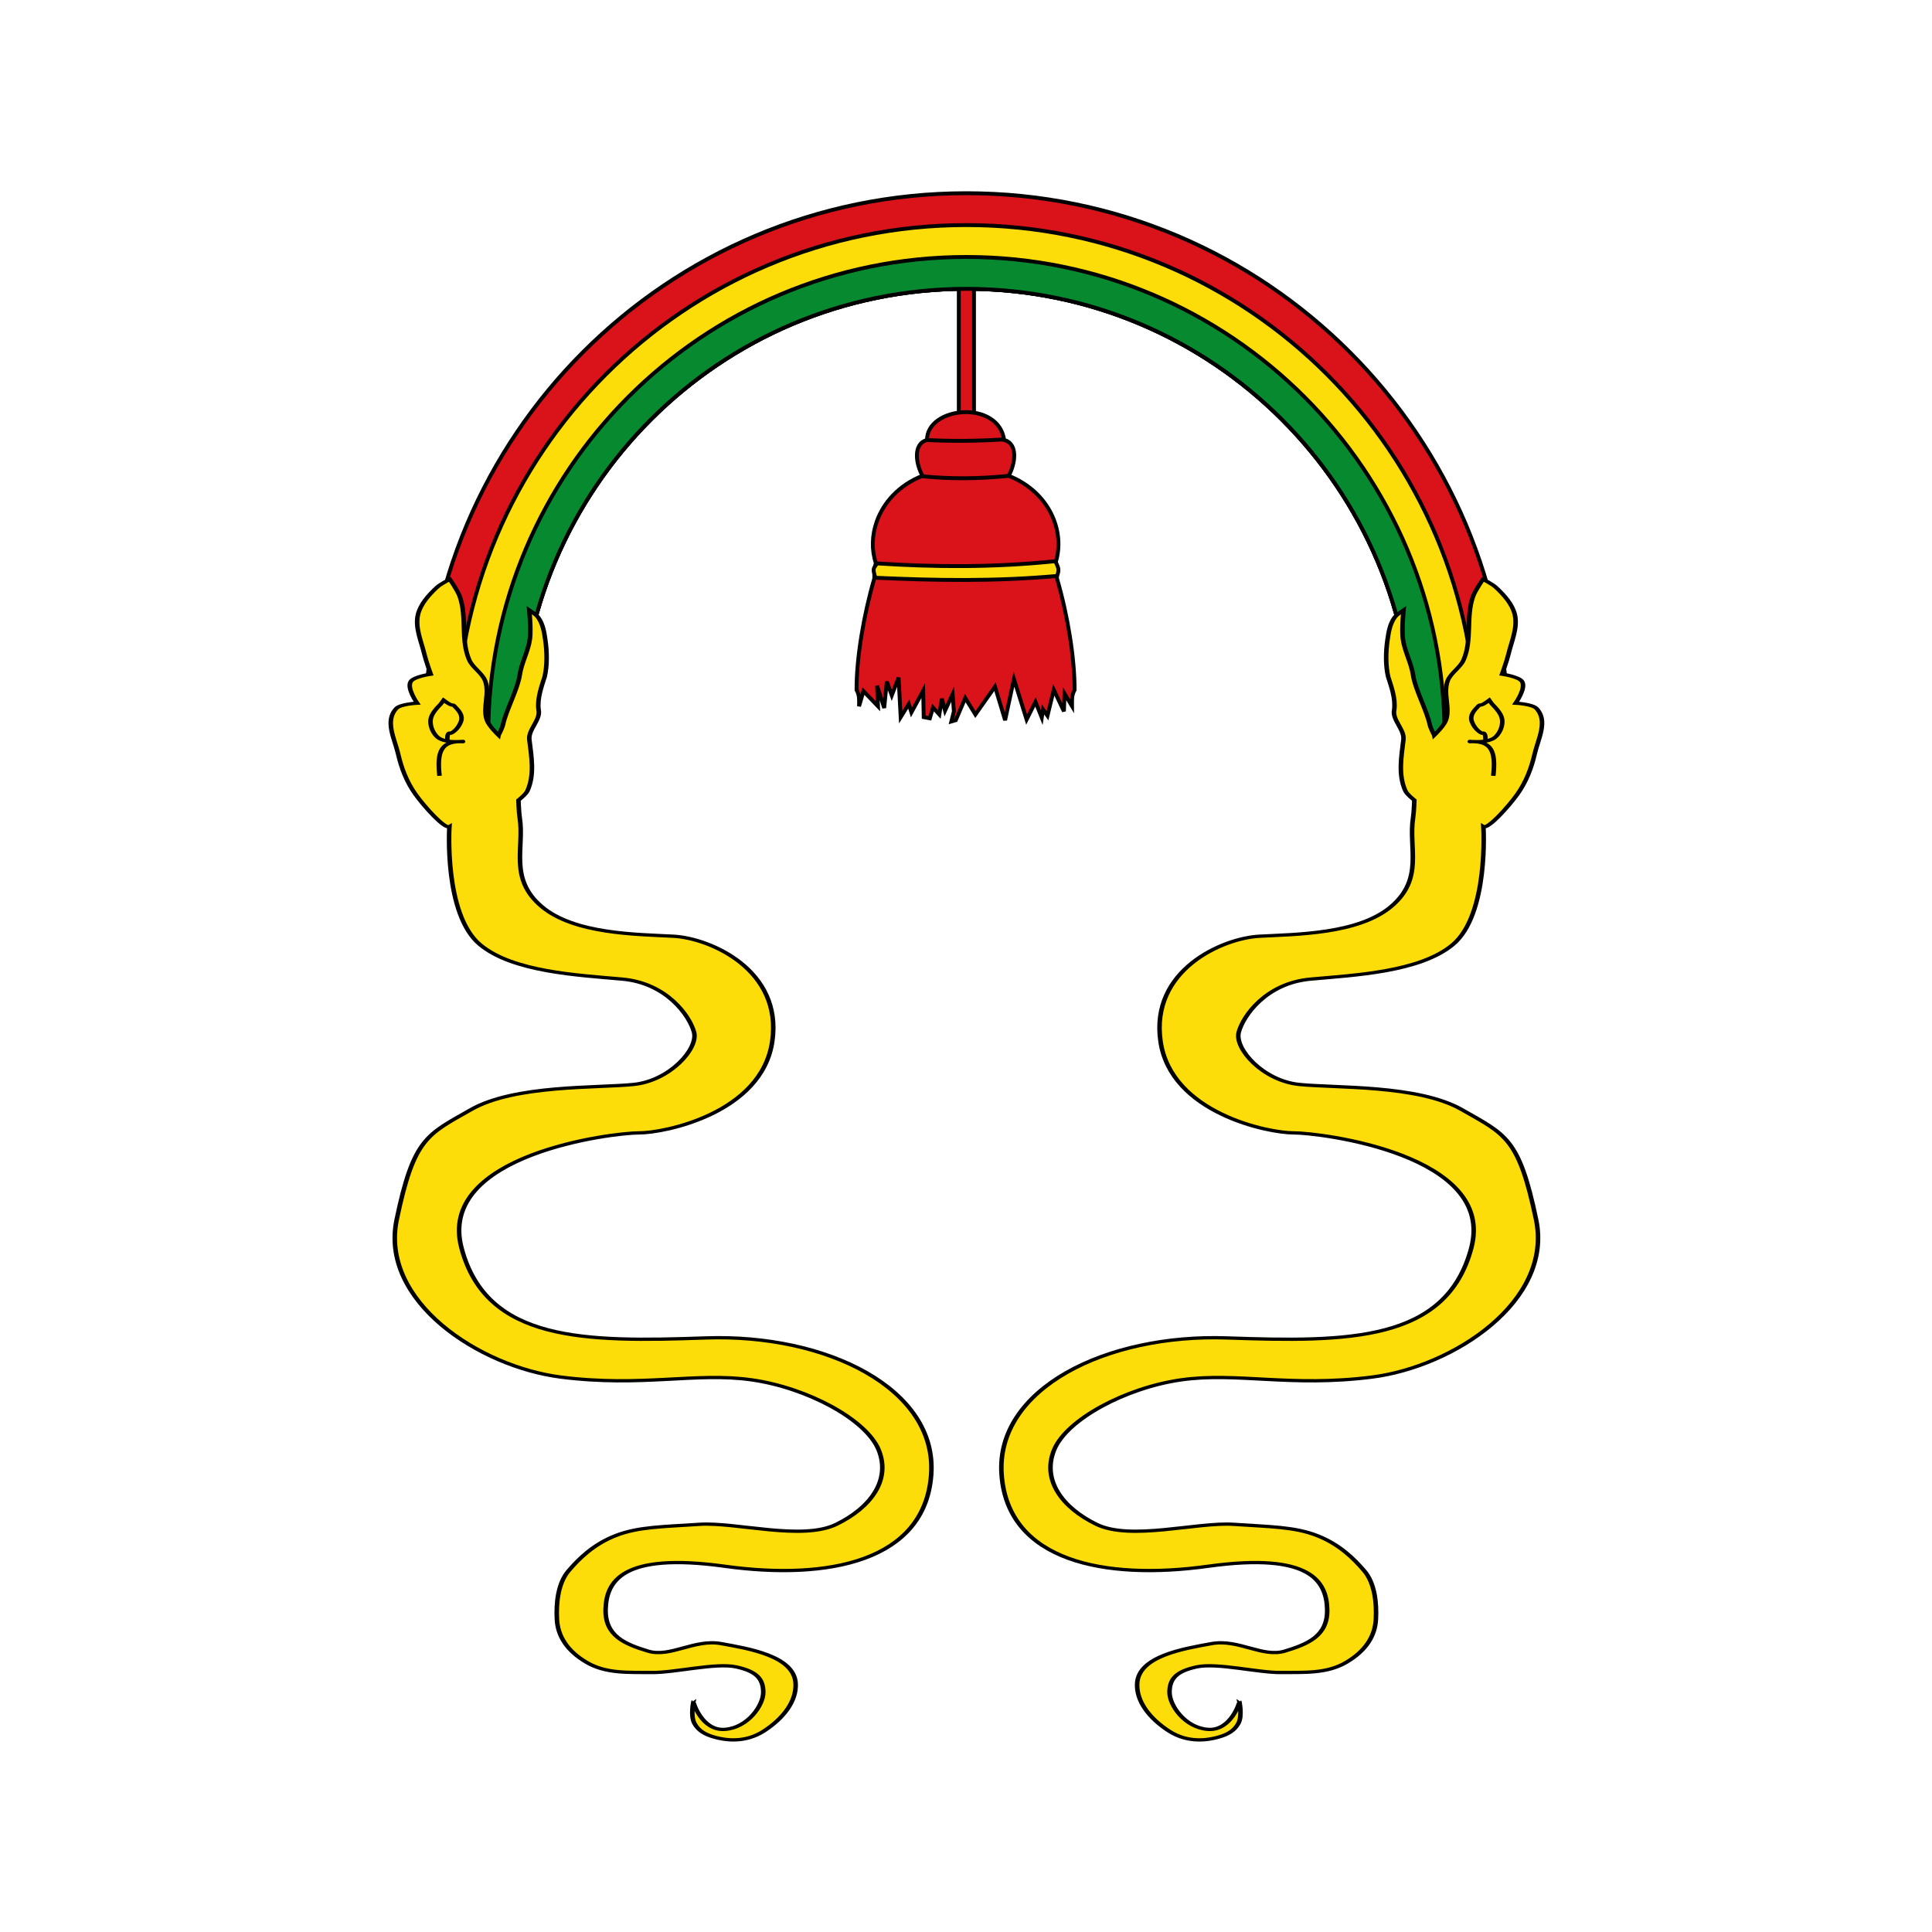 <?xml version="1.0" encoding="UTF-8" standalone="no"?>
<!-- Created with Inkscape (http://www.inkscape.org/) -->
<svg xmlns:dc="http://purl.org/dc/elements/1.1/" xmlns:cc="http://creativecommons.org/ns#" xmlns:rdf="http://www.w3.org/1999/02/22-rdf-syntax-ns#" xmlns:svg="http://www.w3.org/2000/svg" xmlns="http://www.w3.org/2000/svg" xmlns:sodipodi="http://sodipodi.sourceforge.net/DTD/sodipodi-0.dtd" xmlns:inkscape="http://www.inkscape.org/namespaces/inkscape" width="500" height="500" id="svg2" version="1.1" inkscape:version="0.48.2 r9819" sodipodi:docname="Banner_of_the_Inca_Empire.svg">
  <defs id="defs89"/>
  <sodipodi:namedview pagecolor="#ffffff" bordercolor="#666666" borderopacity="1" objecttolerance="10" gridtolerance="10" guidetolerance="10" inkscape:pageopacity="0" inkscape:pageshadow="2" inkscape:window-width="1366" inkscape:window-height="706" id="namedview87" showgrid="false" inkscape:zoom="0.51625" inkscape:cx="278.12018" inkscape:cy="390.60092" inkscape:window-x="-8" inkscape:window-y="-8" inkscape:window-maximized="1" inkscape:current-layer="svg2"/>
  <rect style="fill:#ffffff" width="500" height="500" x="0" y="0" id="tela"/>
  <g id="g3177" transform="matrix(0.825,0,0,0.825,24.016,46.43)" style="stroke-width:1.213;stroke-miterlimit:4;stroke-dasharray:none">
    <path id="arco_rojo" d="m 274.046,4.329 c -93.888,0 -170,76.112 -170,170 l 30,0 c 0,-77.32 62.68,-140 140,-140 77.32,0 140,62.68 140,140 l 30,0 c 0,-93.888 -76.112,-170 -170,-170 z" style="fill:#da121a;stroke:#000000;stroke-width:1.213;stroke-linecap:butt;stroke-linejoin:miter;stroke-miterlimit:4;stroke-dasharray:none" inkscape:connector-curvature="0"/>
    <path id="arco_amarillo" d="m 274.046,14.329 c -88.366,0 -160,71.634 -160,160 l 20,0 c 0,-77.32 62.68,-140 140,-140 77.32,0 140,62.68 140,140 l 20,0 c 0,-88.366 -71.634,-160 -160,-160 z" style="fill:#fcdd09;stroke:#000000;stroke-width:1.213;stroke-linecap:butt;stroke-linejoin:miter;stroke-miterlimit:4;stroke-dasharray:none" inkscape:connector-curvature="0"/>
    <rect style="fill:#da121a;fill-opacity:1;stroke:#000000;stroke-linecap:butt;stroke-linejoin:miter;stroke-width:1.213;stroke-miterlimit:4;stroke-dasharray:none" id="rect3967" width="4.767" height="47.669" x="271.662" y="29.227"/>
    <path id="arco_verde" d="m 274.046,24.329 c -82.843,0 -150,67.157 -150,150 l 10,0 c 0,-77.32 62.68,-140 140,-140 77.32,0 140,62.68 140,140 l 10,0 c 0,-82.843 -67.157,-150 -150,-150 z" style="fill:#078930;stroke:#000000;stroke-width:1.213;stroke-linecap:butt;stroke-linejoin:miter;stroke-miterlimit:4;stroke-dasharray:none" inkscape:connector-curvature="0"/>
    <g style="fill:#da121a;fill-opacity:1;stroke:#000000;stroke-width:0.865;stroke-miterlimit:4;stroke-dasharray:none" id="g4048" transform="matrix(1.403,0,0,1.403,-515.045,-369.762)">
      <path sodipodi:nodetypes="ccccccccsccccccccccccccccc" inkscape:connector-curvature="0" id="path4050" d="m 542.667,381.358 -3.252,-3.393 -0.982,3.384 c 0,-1.313 0.139,-2.4 -0.562,-3.656 -0.023,-7.082 1.565,-16.668 3.969,-24.906 -6.7e-4,-1.062 -0.02,-2.206 0.344,-3.438 -0.968,-2.952 -0.893,-6.242 0.219,-9.344 1.512,-4.218 4.919,-8.084 10.219,-10.188 -1.393,-2.39 -2.297,-7.131 1,-8 -0.015,-7.529 15.979,-9.053 17.25,0 3.297,0.869 2.393,5.61 1,8 9.195,3.65 12.754,12.565 10.469,19.531 0.364,1.232 0.344,2.375 0.344,3.438 2.404,8.238 3.961,17.825 3.938,24.906 -0.702,1.256 -0.562,2.343 -0.562,3.656 l -1.686,-2.818 -0.141,3.958 -2.262,-4.807 -1.414,5.796 -0.99,-1.414 -0.283,1.838 -1.414,-3.534 -1.979,3.958 -2.828,-9.048 -1.979,9.189 -2.262,-7.493 -4.383,6.221 -2.262,-3.676 -2.121,4.948 -0.99,0.283 0.566,-2.262 -0.283,-3.817 -1.697,3.676 -0.707,-2.686 -0.566,3.534 -1.414,-1.555 -0.707,2.403 -1.375,-0.26 -0.117,-5.91 -2.633,4.857 -0.585,-1.873 -1.814,2.926 -0.468,-8.836 -1.521,3.979 -1.112,-3.102 -0.585,5.91 -1.58,-4.974 z" style="fill:#da121a;fill-opacity:1;stroke:#000000;stroke-width:0.865;stroke-miterlimit:4;stroke-dasharray:none"/>
      <path sodipodi:nodetypes="cc" inkscape:connector-curvature="0" id="path4052" d="m 553.736,321.826 c 5.662,0.296 11.399,0.22 17.194,-0.15" style="fill:#da121a;fill-opacity:1;stroke:#000000;stroke-width:0.865;stroke-miterlimit:4;stroke-dasharray:none"/>
      <path sodipodi:nodetypes="cc" inkscape:connector-curvature="0" id="path4054" d="m 552.636,329.923 c 5.875,0.604 12.27,0.629 19.344,-0.1" style="fill:#da121a;fill-opacity:1;stroke:#000000;stroke-width:0.865;stroke-miterlimit:4;stroke-dasharray:none"/>
      <path sodipodi:nodetypes="cczcczc" inkscape:connector-curvature="0" id="path4056" d="m 542.49,349.417 c 12.771,0.816 25.889,0.938 39.787,-0.5 0,0 0.558,0.896 0.7,1.649 0.142,0.754 -0.3,1.649 -0.3,1.649 -13.98,1.261 -27.354,1.006 -40.587,0.4 0,0 -0.43,-1.203 -0.4,-1.799 0.03,-0.596 0.8,-1.399 0.8,-1.399 z" style="fill:#fcdd09;fill-opacity:1;stroke:#000000;stroke-width:0.865;stroke-miterlimit:4;stroke-dasharray:none"/>
    </g>
    <g transform="matrix(-1.422,0,0,1.034,679.651,-236.612)" style="fill:#008000;fill-opacity:1;stroke-width:1;stroke-linecap:butt;stroke-linejoin:miter;stroke-miterlimit:4;stroke-dasharray:none" id="g4058">
      <path style="fill:#fcdd09;fill-opacity:1;stroke:#000000;stroke-width:1;stroke-linecap:butt;stroke-linejoin:miter;stroke-miterlimit:4;stroke-opacity:1;stroke-dasharray:none" d="m 388.443,397.462 c 0,0 -0.817,-2.132 -0.99,-3.252 -0.661,-4.285 -3.209,-10.63 -3.668,-14.941 -0.399,-3.754 -1.914,-7.339 -2.262,-11.098 -0.267,-2.886 0.141,-8.695 0.141,-8.695 0,0 -1.524,1.37 -1.979,2.262 -1.055,2.067 -1.309,4.478 -1.555,6.786 -0.395,3.702 -0.43,7.791 0.141,11.169 0.695,2.996 1.674,6.635 1.343,10.038 -0.506,3.059 2.301,5.982 2.035,9.048 -0.448,5.166 -1.202,10.627 0.424,15.551 0.361,1.092 1.979,2.828 1.979,2.828 0,0 -0.077,3.591 -0.283,5.372 -1.042,9.036 2.439,18.415 -4.807,26.861 -7.246,8.446 -21.053,8.452 -29.123,9.048 -8.071,0.596 -24.103,10.214 -21.772,31.951 2.331,21.737 23.77,27.743 29.406,27.71 5.636,-0.033 44.65,6.453 39.143,34.921 -5.507,28.468 -27.182,28.577 -53.846,27.284 -26.664,-1.293 -51.187,15.402 -49.764,41.564 1.423,26.162 22.699,32.065 45.523,27.71 22.824,-4.355 26.116,4.788 26.296,13.007 0.18,8.219 -4.399,10.641 -9.331,12.724 -4.932,2.083 -10.255,-3.765 -16.187,-2.262 -5.932,1.503 -16.084,3.684 -16.4,12.088 -0.204,5.434 2.733,10.624 6.998,14.42 4.265,3.797 8.665,2.723 10.815,1.909 2.15,-0.815 3.627,-1.98 4.524,-4.241 0.897,-2.261 0.212,-6.574 0.212,-6.574 0.107,0.046 -1.827,8.914 -6.927,8.412 -5.101,-0.502 -8.517,-7.342 -8.482,-11.31 0.035,-3.968 1.408,-6.259 5.938,-7.634 4.53,-1.376 13.569,1.78 18.662,1.696 5.092,-0.083 10.076,0.427 14.42,-3.11 4.345,-3.537 6.307,-8.019 6.503,-13.007 0.197,-4.988 -0.254,-11.008 -2.545,-14.703 -2.291,-3.695 -5.51,-8.099 -10.462,-10.745 -4.952,-2.645 -10.255,-2.649 -18.379,-3.393 -8.123,-0.744 -22.675,5.073 -30.254,0 -7.58,-5.073 -12.075,-13.45 -9.331,-22.62 2.744,-9.17 15.692,-18.79 27.992,-21.206 12.301,-2.416 24.161,2.299 42.13,-0.848 17.968,-3.148 39.955,-22.984 36.192,-47.785 -3.763,-24.801 -6.705,-25.755 -16.399,-33.365 -9.695,-7.61 -27.937,-6.481 -35.909,-7.634 -7.972,-1.153 -14.257,-10.86 -13.289,-15.834 0.967,-4.974 6.028,-14.903 15.834,-16.117 9.806,-1.214 24.133,-2.154 31.385,-10.462 7.989,-9.151 6.752,-35.812 6.752,-35.812 1.045,0.836 5.617,-6.182 7.512,-9.852 1.954,-3.783 3.097,-7.996 3.799,-12.196 0.758,-4.538 3.011,-10.008 0.4,-13.795 -0.921,-1.336 -4.598,-1.599 -4.598,-1.599 0,0 2.376,-4.573 1.4,-6.598 -0.712,-1.477 -4.399,-2.199 -4.399,-2.199 0,0 1.049,-3.975 1.4,-5.998 0.699,-4.032 2.13,-8.17 1.4,-12.196 -0.548,-3.021 -2.298,-5.787 -4.199,-8.197 -0.761,-0.965 -2.799,-2.399 -2.799,-2.399 0,0 -1.726,3.377 -2.199,5.198 -1.628,6.261 -0.14,13.128 -2.099,19.294 -0.727,2.289 -2.858,3.984 -3.499,6.298 -1.068,3.856 0.607,8.24 -0.4,11.996 -0.481,1.796 -2.562,4.534 -2.562,4.534 z" id="path4060" inkscape:connector-curvature="0" sodipodi:nodetypes="czzzzzzzzzzzzzzzzzzzczzzszzzzzzzzzzzacaaccaacaaacaaacacaaacaaaac"/>
      <path style="fill:#fcdd09;fill-opacity:1;stroke:#000000;stroke-width:1;stroke-linecap:butt;stroke-linejoin:miter;stroke-miterlimit:4;stroke-opacity:1;stroke-dasharray:none" d="m 401.469,409.773 c 0.646,-7.812 -0.591,-10.405 -4.798,-10.397 -0.133,0 -0.4,0.133 -0.4,0 0,-0.133 0.267,0 0.4,0 2.251,0.187 3.775,-0.158 4.748,-0.872 0.973,-0.713 1.739,-2.52 1.943,-3.983 0.266,-1.905 0.044,-3.254 -1.602,-5.717 -0.427,-0.639 -0.447,-0.516 -1.19,-1.975 -2.29,2.353 -1.819,0.961 -2.391,1.77 -0.947,1.339 -1.947,2.8 -1.443,4.702 0.663,2.501 2.156,3.647 2.336,3.553 0.684,-0.355 0.699,1.401 0.649,2.22" id="path4062" inkscape:connector-curvature="0" sodipodi:nodetypes="ccscssscsssc"/>
    </g>
    <g id="g3193" style="fill:#008000;fill-opacity:1;stroke-width:1;stroke-linecap:butt;stroke-linejoin:miter;stroke-miterlimit:4;stroke-dasharray:none" transform="matrix(1.422,0,0,1.034,-131.56,-236.612)">
      <path sodipodi:nodetypes="czzzzzzzzzzzzzzzzzzzczzzszzzzzzzzzzzacaaccaacaaacaaacacaaacaaaac" inkscape:connector-curvature="0" id="path3195" d="m 388.443,397.462 c 0,0 -0.817,-2.132 -0.99,-3.252 -0.661,-4.285 -3.209,-10.63 -3.668,-14.941 -0.399,-3.754 -1.914,-7.339 -2.262,-11.098 -0.267,-2.886 0.141,-8.695 0.141,-8.695 0,0 -1.524,1.37 -1.979,2.262 -1.055,2.067 -1.309,4.478 -1.555,6.786 -0.395,3.702 -0.43,7.791 0.141,11.169 0.695,2.996 1.674,6.635 1.343,10.038 -0.506,3.059 2.301,5.982 2.035,9.048 -0.448,5.166 -1.202,10.627 0.424,15.551 0.361,1.092 1.979,2.828 1.979,2.828 0,0 -0.077,3.591 -0.283,5.372 -1.042,9.036 2.439,18.415 -4.807,26.861 -7.246,8.446 -21.053,8.452 -29.123,9.048 -8.071,0.596 -24.103,10.214 -21.772,31.951 2.331,21.737 23.77,27.743 29.406,27.71 5.636,-0.033 44.65,6.453 39.143,34.921 -5.507,28.468 -27.182,28.577 -53.846,27.284 -26.664,-1.293 -51.187,15.402 -49.764,41.564 1.423,26.162 22.699,32.065 45.523,27.71 22.824,-4.355 26.116,4.788 26.296,13.007 0.18,8.219 -4.399,10.641 -9.331,12.724 -4.932,2.083 -10.255,-3.765 -16.187,-2.262 -5.932,1.503 -16.084,3.684 -16.4,12.088 -0.204,5.434 2.733,10.624 6.998,14.42 4.265,3.797 8.665,2.723 10.815,1.909 2.15,-0.815 3.627,-1.98 4.524,-4.241 0.897,-2.261 0.212,-6.574 0.212,-6.574 0.107,0.046 -1.827,8.914 -6.927,8.412 -5.101,-0.502 -8.517,-7.342 -8.482,-11.31 0.035,-3.968 1.408,-6.259 5.938,-7.634 4.53,-1.376 13.569,1.78 18.662,1.696 5.092,-0.083 10.076,0.427 14.42,-3.11 4.345,-3.537 6.307,-8.019 6.503,-13.007 0.197,-4.988 -0.254,-11.008 -2.545,-14.703 -2.291,-3.695 -5.51,-8.099 -10.462,-10.745 -4.952,-2.645 -10.255,-2.649 -18.379,-3.393 -8.123,-0.744 -22.675,5.073 -30.254,0 -7.58,-5.073 -12.075,-13.45 -9.331,-22.62 2.744,-9.17 15.692,-18.79 27.992,-21.206 12.301,-2.416 24.161,2.299 42.13,-0.848 17.968,-3.148 39.955,-22.984 36.192,-47.785 -3.763,-24.801 -6.705,-25.755 -16.399,-33.365 -9.695,-7.61 -27.937,-6.481 -35.909,-7.634 -7.972,-1.153 -14.257,-10.86 -13.289,-15.834 0.967,-4.974 6.028,-14.903 15.834,-16.117 9.806,-1.214 24.133,-2.154 31.385,-10.462 7.989,-9.151 6.752,-35.812 6.752,-35.812 1.045,0.836 5.617,-6.182 7.512,-9.852 1.954,-3.783 3.097,-7.996 3.799,-12.196 0.758,-4.538 3.011,-10.008 0.4,-13.795 -0.921,-1.336 -4.598,-1.599 -4.598,-1.599 0,0 2.376,-4.573 1.4,-6.598 -0.712,-1.477 -4.399,-2.199 -4.399,-2.199 0,0 1.049,-3.975 1.4,-5.998 0.699,-4.032 2.13,-8.17 1.4,-12.196 -0.548,-3.021 -2.298,-5.787 -4.199,-8.197 -0.761,-0.965 -2.799,-2.399 -2.799,-2.399 0,0 -1.726,3.377 -2.199,5.198 -1.628,6.261 -0.14,13.128 -2.099,19.294 -0.727,2.289 -2.858,3.984 -3.499,6.298 -1.068,3.856 0.607,8.24 -0.4,11.996 -0.481,1.796 -2.562,4.534 -2.562,4.534 z" style="fill:#fcdd09;fill-opacity:1;stroke:#000000;stroke-width:1;stroke-linecap:butt;stroke-linejoin:miter;stroke-miterlimit:4;stroke-opacity:1;stroke-dasharray:none"/>
      <path sodipodi:nodetypes="ccscssscsssc" inkscape:connector-curvature="0" id="path3197" d="m 401.469,409.773 c 0.646,-7.812 -0.591,-10.405 -4.798,-10.397 -0.133,0 -0.4,0.133 -0.4,0 0,-0.133 0.267,0 0.4,0 2.251,0.187 3.775,-0.158 4.748,-0.872 0.973,-0.713 1.739,-2.52 1.943,-3.983 0.266,-1.905 0.044,-3.254 -1.602,-5.717 -0.427,-0.639 -0.447,-0.516 -1.19,-1.975 -2.29,2.353 -1.819,0.961 -2.391,1.77 -0.947,1.339 -1.947,2.8 -1.443,4.702 0.663,2.501 2.156,3.647 2.336,3.553 0.684,-0.355 0.699,1.401 0.649,2.22" style="fill:#fcdd09;fill-opacity:1;stroke:#000000;stroke-width:1;stroke-linecap:butt;stroke-linejoin:miter;stroke-miterlimit:4;stroke-opacity:1;stroke-dasharray:none"/>
    </g>
  </g>
</svg>